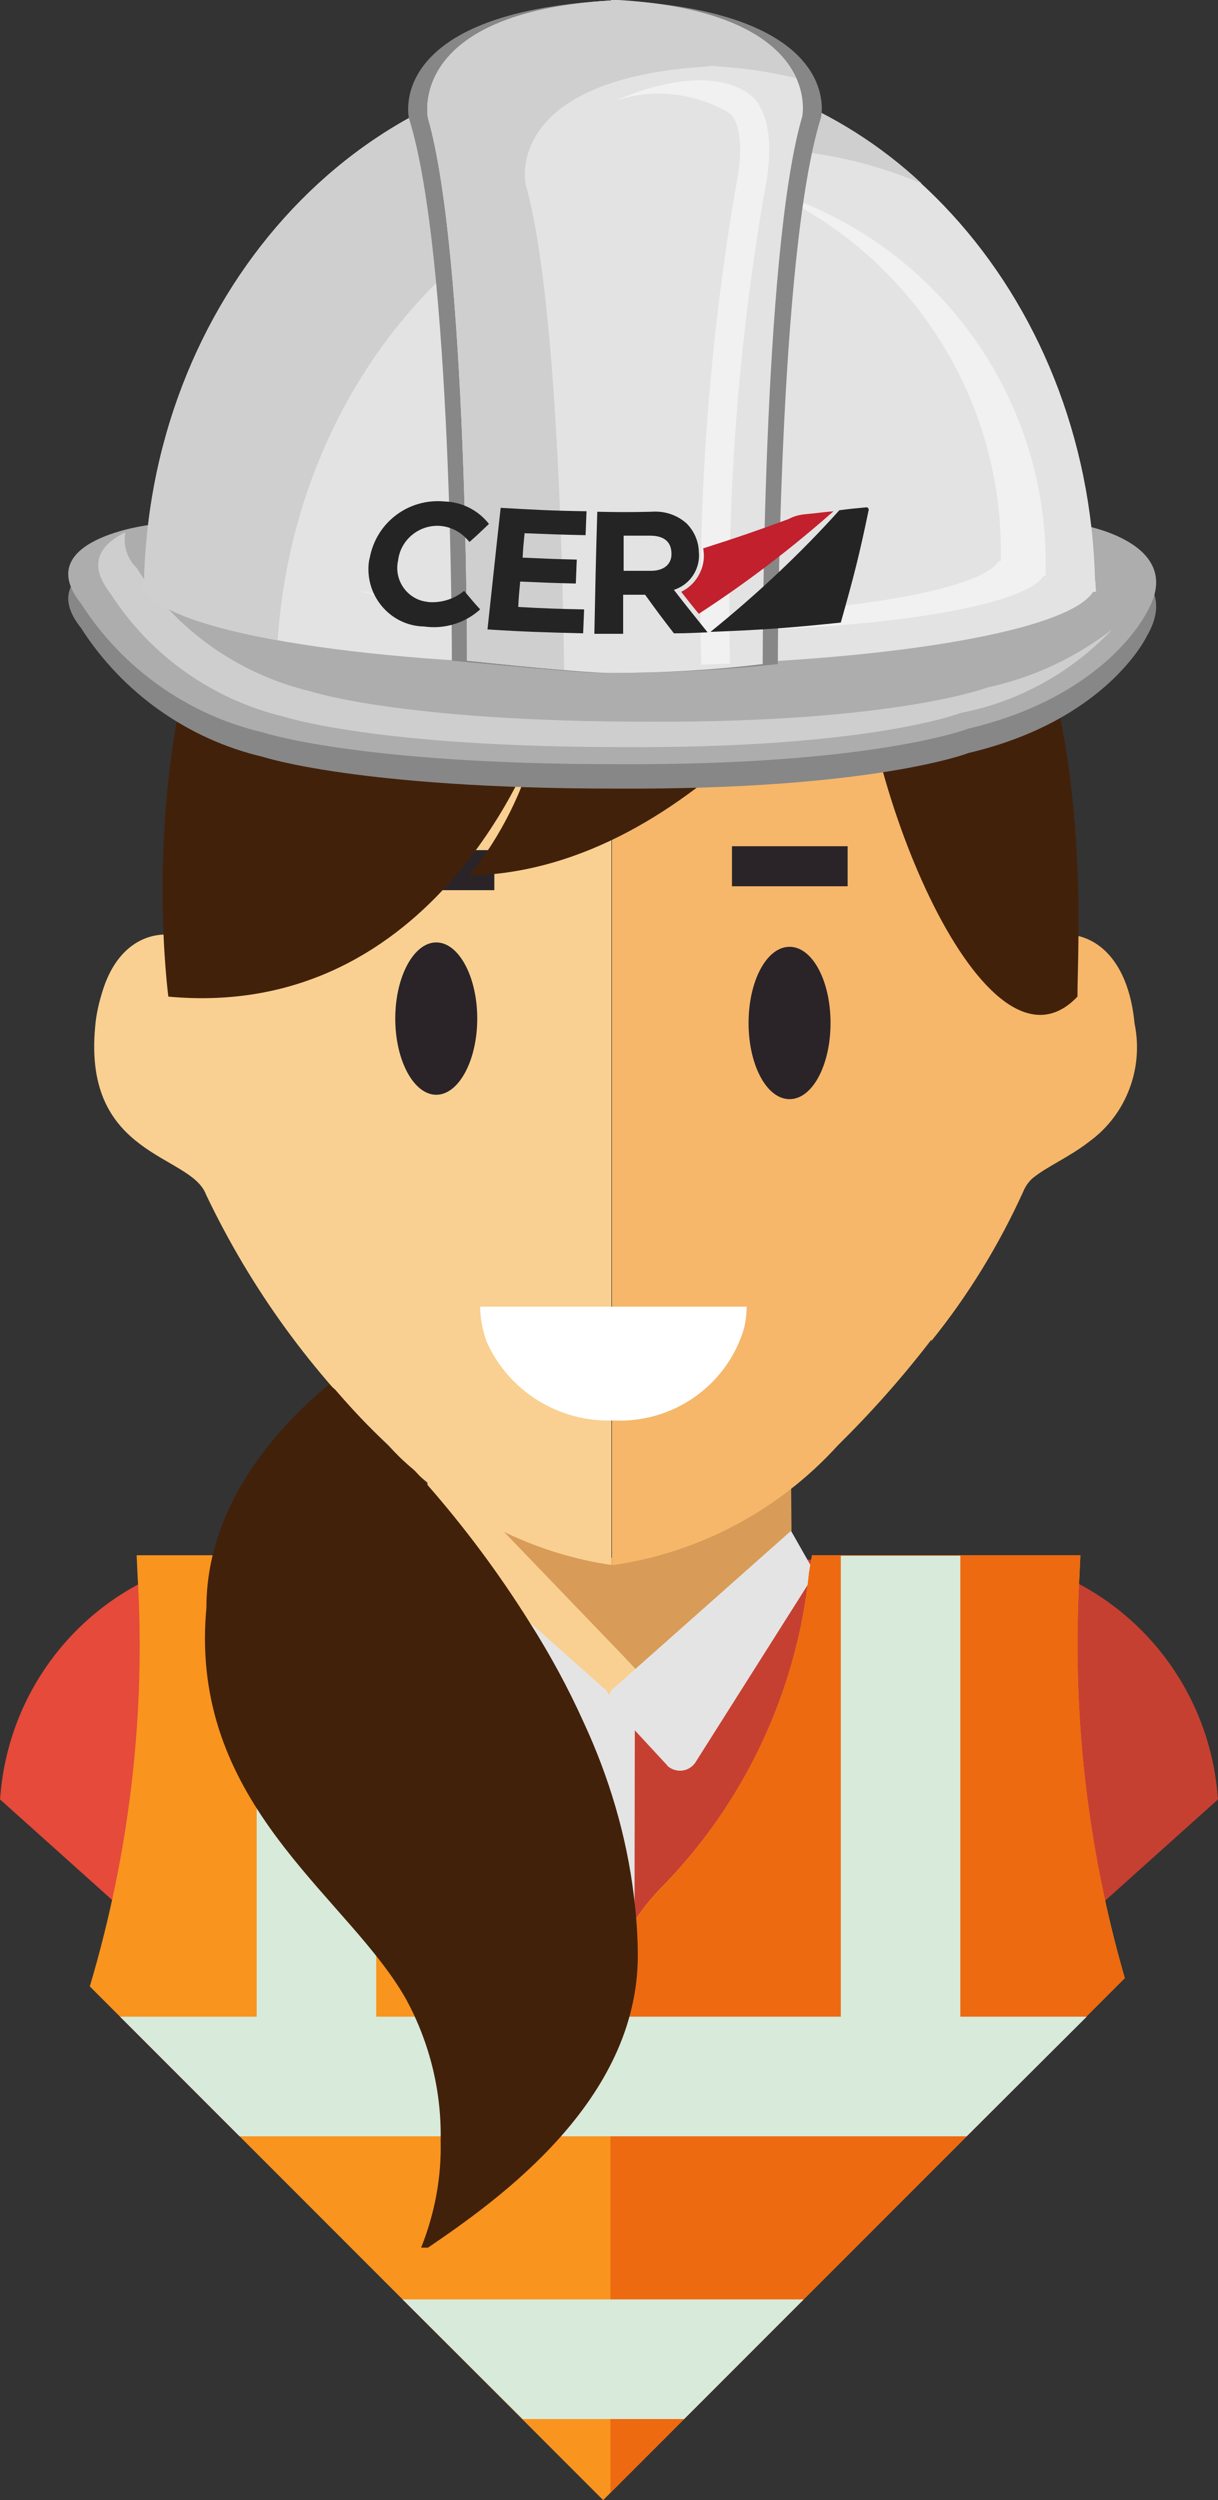 <svg xmlns="http://www.w3.org/2000/svg" xmlns:xlink="http://www.w3.org/1999/xlink" id="Calque_1" x="0px" y="0px" viewBox="0 0 249.6 512" style="enable-background:new 0 0 249.6 512;" xml:space="preserve"><rect x="0" y="0" width="249.6" height="512" fill="#333333" stroke="none"/><style type="text/css">	.st0{fill:#D89B58;}	.st1{fill:#F9D091;}	.st2{fill:#E54A3A;}	.st3{fill:#C64031;}	.st4{fill:#E5E4E4;}	.st5{fill:#F6B76A;}	.st6{fill:#2A2429;}	.st7{fill:#FFFFFF;}	.st8{fill:#42210B;}	.st9{fill:#878787;}	.st10{fill:#ADADAD;}	.st11{fill:#CECECE;}	.st12{fill:#E4E3E3;}	.st13{opacity:0.5;fill:#FFFFFF;}	.st14{fill:#CFCFCF;}	.st15{fill:#F9941E;}	.st16{fill:#ED6A10;}	.st17{fill:#D8EADA;}	.st18{fill:#252424;}	.st19{fill:#C2202C;}</style><g>	<path id="Trac&#xE9;_4880" class="st0" d="M162.1,301.7C152,311,139.3,317,125.8,319l0,0h-0.1h-0.1l0,0h-0.2  c-11.8-1.8-23-6.8-32.2-14.5l39.9,40.1l29.1-31.1L162.1,301.7z"></path>	<path id="Trac&#xE9;_4881" class="st1" d="M87.6,302.5v11l31.5,32.4c0.8,1,1,2.4,0.5,3.6h12.3c-0.7-1.3-0.6-2.8,0.3-3.9l0.8-1L95,305.1  C93.8,304.2,88.9,303.6,87.6,302.5"></path>	<path id="Trac&#xE9;_4882" class="st2" d="M124.8,480.4L0,368.5c0-0.3,0.1-0.7,0.1-1c1.8-21.3,16-39.6,36.2-46.5c3-1.1,6.1-1.6,9.3-1.6  h39.1l40.1,28.4L124.8,480.4z"></path>	<path id="Trac&#xE9;_4883" class="st3" d="M124.8,480.4l124.8-111.9c0-0.3-0.1-0.7-0.1-1c-1.8-21.3-16-39.6-36.2-46.5  c-3-1.1-6.1-1.6-9.3-1.6h-39.1l-40.1,28.4V480.4z"></path>	<path id="Trac&#xE9;_4884" class="st4" d="M162.1,313.5l4.2,7.4c0.5,0.8,0.4,1.8-0.1,2.6l-23.8,37.6c-1.3,1.7-3.6,2-5.3,0.8  c-0.1-0.1-0.3-0.2-0.4-0.4l-11.2-12.1c-1-1-0.9-2.6,0.1-3.6c0.1-0.1,0.1-0.1,0.2-0.1L162.1,313.5z"></path>	<path id="Trac&#xE9;_4885" class="st4" d="M87.5,313.5l-4.2,7.4c-0.5,0.8-0.4,1.8,0.1,2.6l23.8,37.6c1.3,1.7,3.6,2,5.3,0.8  c0.1-0.1,0.3-0.2,0.4-0.4l11.2-12c1-1,0.9-2.6-0.1-3.6c-0.1-0.1-0.1-0.1-0.2-0.1L87.5,313.5z"></path>	<path id="Trac&#xE9;_4886" class="st4" d="M129.9,475.8l-5.1,4.7l-5.2-4.9V347h10.5L129.9,475.8z"></path>	<path id="Trac&#xE9;_4888" class="st1" d="M49.3,203.9c-5.1-14.6-22.8-18.2-28.2-1.2c-0.8,2.5-1.4,5-1.6,7.6  c-2.5,26.7,19.6,26,22.7,34.3c9.2,19.3,21.8,36.7,37.4,51.4c12,13.2,28.1,21.9,45.7,24.5V101.8l-3.1,0.5L82.7,131L45,138.4  L49.3,203.9z"></path>	<path id="Trac&#xE9;_4889" class="st5" d="M232.5,209.6c-2.3-24.1-23.1-22.2-29.3-6.7c3.7-12.9,8.2-25.6,13.7-37.9l-48.3-61.9  l-39.5-0.8l-3.3-0.6l-0.4,0.1v218.7h0.2l0,0h0.2l0,0c17.7-2.6,33.9-11.3,45.9-24.5c6.9-6.8,13.3-14,19.2-21.7l-0.1,0.4  c7.6-9.4,13.9-19.7,18.9-30.7c0.4-1,1.1-2,1.9-2.7c2.9-2.4,7.5-4.3,11.6-7.5C230.8,228.3,234.4,218.8,232.5,209.6"></path>	<path id="Trac&#xE9;_4890" class="st6" d="M97.8,208.6c0,8.6-3.8,15.6-8.4,15.6s-8.4-7-8.4-15.6c0-8.6,3.8-15.6,8.4-15.6  S97.8,200,97.8,208.6"></path>	<path id="Trac&#xE9;_4891" class="st6" d="M170.2,209.5c0,8.6-3.7,15.6-8.4,15.6s-8.4-7-8.4-15.6s3.7-15.6,8.4-15.6  S170.2,200.9,170.2,209.5"></path>	<rect id="Rectangle_1321" x="77.6" y="174.1" class="st6" width="23.7" height="8.2"></rect>	<rect id="Rectangle_1322" x="150" y="173.3" class="st6" width="23.7" height="8.2"></rect>	<path id="Trac&#xE9;_4892" class="st7" d="M153,267.6c0,1.6-0.2,3.2-0.6,4.7c-3.6,11.6-14.6,19.2-26.7,18.6c-11.2,0.4-21.5-6-26-16.2  c-0.8-2.3-1.3-4.7-1.3-7.1L153,267.6z"></path>	<path id="Trac&#xE9;_4893" class="st8" d="M34.5,204.1c0,0-18.3-136,88.8-136s97.5,115.2,97.5,136c-18.8,19.8-44.8-43.8-44.8-77  c0-2.5-32.4,51.2-79.8,52.2c6.5-8.1,11.1-17.4,13.7-27.4C109.7,151.9,89.8,209.2,34.5,204.1"></path>	<path id="Trac&#xE9;_4898" class="st9" d="M221.6,112.5c-31.4-6.1-63.6-8-95.5-5.5c-31.9-2.5-64.1-0.6-95.5,5.5c0,0-24.5,3-14,16.1  c8.5,13.3,21.9,22.8,37.3,26.4c0,0,19.5,6.5,72.3,6.5c52.8,0.3,72.3-7.3,72.3-7.3c28.4-6.7,36.5-23.9,36.5-23.9  C243.4,116,221.6,112.5,221.6,112.5"></path>	<path id="Trac&#xE9;_4899" class="st10" d="M221.6,107.5c-31.4-6.1-63.6-8-95.5-5.5c-31.9-2.5-64.1-0.6-95.5,5.5c0,0-24.5,3-14,16.1  c8.5,13.3,21.9,22.8,37.3,26.4c0,0,19.5,6.5,72.3,6.5c52.8,0.3,72.3-7.3,72.3-7.3c28.4-6.7,36.5-23.8,36.5-23.8  C243.4,111.1,221.6,107.5,221.6,107.5"></path>	<path id="Trac&#xE9;_4900" class="st11" d="M202.3,140.8c0,0-18.7,7.2-69.3,7c-50.6,0-69.3-6.2-69.3-6.2c-14.7-3.5-27.6-12.5-35.7-25.3  c-2-1.9-2.8-4.7-2.3-7.3c-4.7,2.3-8.1,6.1-3.1,12.5c8.2,12.8,21,21.8,35.7,25.3c0,0,18.7,6.2,69.3,6.2c50.6,0.3,69.3-7,69.3-7  c11.9-2.3,22.7-8.3,31-17.1C220.4,134.7,211.6,138.8,202.3,140.8"></path>	<path id="Trac&#xE9;_4901" class="st12" d="M224.5,119.8c0-0.1,0-0.2,0-0.4c0-0.2,0-0.3-0.1-0.5C223,60.1,180,12.9,127,12.9  c-53.6,0-97.1,48.4-97.5,108.3h0.6c5.3,8.5,46.7,15.1,97,15.1s91.6-6.6,96.9-15.1h0.6L224.5,119.8"></path>	<path id="Trac&#xE9;_4902" class="st13" d="M214.3,116.5c0-0.1,0-0.2,0-0.4c0.3-35.6-23-67.1-57.2-77.2c29.3,13.1,48.1,42.2,48,74.2  c0,0.1,0,0.2,0,0.4c0,0.1,0,0.2,0,0.3c0,0.4,0,0.7,0,1.1h-0.4c-4,6.3-34.8,11.3-72.3,11.3c-19.7,0.4-39.5-1.4-58.8-5.2  c22.1,6.4,45,9.2,68,8.2c37.5,0,68.3-4.9,72.3-11.3h0.4c0-0.4,0-0.7,0-1.1C214.3,116.7,214.3,116.6,214.3,116.5"></path>	<path id="Trac&#xE9;_4903" class="st14" d="M154.1,30.5c12,0,23.8,2.4,34.8,7.1C172.1,21.9,150,13.1,127,12.9  c-53.6,0-97.2,48.5-97.5,108.3h0.6c2.4,3.9,12.2,7.3,26.8,9.9C60.7,74.9,102.7,30.5,154.1,30.5"></path>	<path id="Trac&#xE9;_4904" class="st9" d="M127,0.1L127,0.1L126.1,0h-0.9v0.1C78.7,2.6,83.8,24.2,83.8,24.2  c8.9,28.2,8.8,111.1,8.8,111.1c16.1,1.5,29.8,2.8,33.4,2.5c11.2,0,22.3-0.6,33.4-1.8c0,0,0-83.6,8.8-111.8  C168.3,24.2,173.4,2.6,127,0.1"></path>	<path id="Trac&#xE9;_4905" class="st12" d="M126.9,0.1L126.9,0.1L126.1,0h-0.8v0.1C83.1,2.6,87.7,24.2,87.7,24.2  c8.1,28.2,8,111.1,8,111.1c14.6,1.5,27.1,2.7,30.3,2.5c10.1,0,20.3-0.6,30.3-1.8c0,0-0.1-83.6,8-111.8  C164.5,24.2,169.1,2.6,126.9,0.1"></path>	<path id="Trac&#xE9;_4906" class="st14" d="M107.7,37.7c0,0-4.7-21.6,37.5-24.1v-0.1h0.8h0.8v0.1c5.5,0.3,11,1.1,16.3,2.4  c-2.9-6.4-11.5-14.5-36.3-16V0h-0.8h-0.8v0.1C83.1,2.6,87.7,24.2,87.7,24.2c8.1,28.2,8,111.1,8,111.1c7.5,0.8,14.5,1.5,19.9,1.9  C115.3,113.4,113.9,59.4,107.7,37.7"></path>	<path id="Trac&#xE9;_4907" class="st13" d="M143.7,136.1c-0.8-32.4,1.5-64.8,6.9-96.7v-0.1c2.6-11.9-0.3-15.3-0.7-15.8l-0.3-0.1  l0.1-0.1c-7.1-4.3-15.7-5.3-23.5-2.7c1.8-0.9,17.6-7.7,26.8-1.7c1.7,1,6.9,5.2,3.5,21.4c-5.4,31.6-7.7,63.6-6.9,95.6L143.7,136.1z"></path>	<path class="st15" d="M221.2,322.8l0.2-4.3h-55l-0.6,3.5c-2.5,24.6-13.4,47.6-30.8,65.1c-4.5,4.8-8,10.5-10.4,16.6  c-2.4-6.2-5.9-11.8-10.4-16.6c-17.4-17.6-28.2-40.6-30.7-65.1l-0.5-3.5H28l0.2,4.3c1.7,28.4-1.7,56.8-9.8,84L123.6,512l106.9-106.9  C222.8,378.5,219.6,350.7,221.2,322.8z"></path>	<path class="st16" d="M230.5,405.1c-7.7-26.6-10.9-54.5-9.3-82.3l0.2-4.3h-55l-0.6,3.5c-2.5,24.6-13.4,47.6-30.8,65.2  c-4.2,4.5-7.6,9.8-9.9,15.6v107.7L230.5,405.1z"></path>	<polygon class="st17" points="164.7,470.9 82.5,470.9 107.1,495.4 140.2,495.4  "></polygon>	<polygon class="st17" points="222.7,413 196.8,413 196.8,318.6 172.3,318.6 172.3,413 77.1,413 77.1,318.6 52.6,318.6 52.6,413   24.6,413 49.1,437.5 198.1,437.5  "></polygon>	<path class="st8" d="M119.6,352.7c-3.2-7.1-6.9-13.9-11.1-20.5c-6.2-9.9-13.2-19.3-20.9-28.1c-0.9-1-1.8-2.1-2.7-3  c-1.8-1.5-3.6-3.2-5.4-5c-4-3.9-7.6-7.8-10.8-11.5c-0.8-0.7-1.3-1.1-1.3-1.1c-2.3,2.2-25.1,19.5-25.1,45.7  c-0.2,2.2-0.3,4.3-0.3,6.3c0,36.1,29.8,53.7,41.2,73.9c4.8,8.8,7.3,18.8,7.1,28.9c0.2,7.5-1.2,15-4,22h1.4  c14.6-9.9,43-30.1,43-59.8c0-4.1-0.3-8.1-0.8-12.2C128.4,375.9,124.8,363.9,119.6,352.7z"></path>	<g id="Groupe_1194">		<path id="Trac&#xE9;_4912" class="st18" d="M75.8,114.1L75.8,114.1c1.4-7.2,8-12.1,15.3-11.4c3.6,0.1,6.9,1.8,9.1,4.6   c-1.6,1.5-2.4,2.3-4,3.7c-1.5-1.9-3.6-3.1-6-3.3c-4.2-0.3-8,2.7-8.6,6.9v0.1c-0.9,3.7,1.4,7.5,5.1,8.4c0.4,0.1,0.7,0.1,1.1,0.2   c2.6,0.2,5.3-0.6,7.3-2.3c1.3,1.5,1.9,2.3,3.3,3.8c-3.1,2.8-7.3,4.1-11.5,3.5c-6.4-0.1-11.5-5.5-11.4-11.9   C75.5,115.6,75.6,114.8,75.8,114.1"></path>		<path id="Trac&#xE9;_4913" class="st18" d="M102.6,104c7,0.4,10.6,0.6,17.6,0.7c-0.1,1.9-0.1,2.9-0.2,4.9c-5-0.1-7.5-0.2-12.5-0.4   c-0.2,2-0.3,3-0.4,5c4.5,0.2,6.7,0.3,11.1,0.4c-0.1,1.9-0.1,2.9-0.2,4.9c-4.6-0.1-6.8-0.2-11.4-0.4c-0.2,2.1-0.3,3.1-0.4,5.2   c5.4,0.3,8.1,0.4,13.5,0.5l-0.2,4.9c-7.8-0.2-11.8-0.3-19.6-0.8C101,118.8,101.5,113.9,102.6,104"></path>		<path id="Trac&#xE9;_4914" class="st18" d="M122.4,104.8c4.5,0.1,6.7,0.1,11.1,0c2.6-0.2,5.2,0.6,7.2,2.4c1.5,1.5,2.4,3.5,2.5,5.6v0.1   c0.4,3.5-1.7,6.8-5.1,7.9c2.7,3.5,4.1,5.2,6.9,8.7c-2.8,0.1-4.2,0.2-6.9,0.2c-2.4-3.1-3.6-4.7-5.9-7.9h-0.1c-1.8,0-2.7,0-4.4,0   c0,3.2,0,4.8,0,8c-2.4,0-3.6,0-5.9,0C122,119.8,122.1,114.8,122.4,104.8 M133.4,116.9c2.8,0,4.3-1.5,4.2-3.6v-0.1   c-0.1-2.4-1.7-3.5-4.4-3.5c-2.2,0-3.3,0-5.4,0v7.2C130,116.9,131.2,116.9,133.4,116.9"></path>		<path id="Trac&#xE9;_4915" class="st19" d="M139.6,121.2c1.4,1.8,2.1,2.7,3.6,4.5c9.7-6.3,18.9-13.3,27.6-21c-2.3,0.2-3.4,0.4-5.7,0.6   c-1.2,0.1-2.4,0.4-3.5,1c-6.8,2.5-10.3,3.7-17.5,6C144.8,115.9,142.9,119.6,139.6,121.2"></path>		<path id="Trac&#xE9;_4916" class="st18" d="M172,104.5c-8.1,9-17,17.3-26.4,24.9c10.7-0.4,16-0.8,26.7-1.9c2.6-9.2,3.8-13.8,5.7-23   c0.1-0.2-0.1-0.5-0.3-0.6c-0.1,0-0.1,0-0.2,0C175.3,104.1,174.2,104.2,172,104.5"></path>	</g></g></svg>